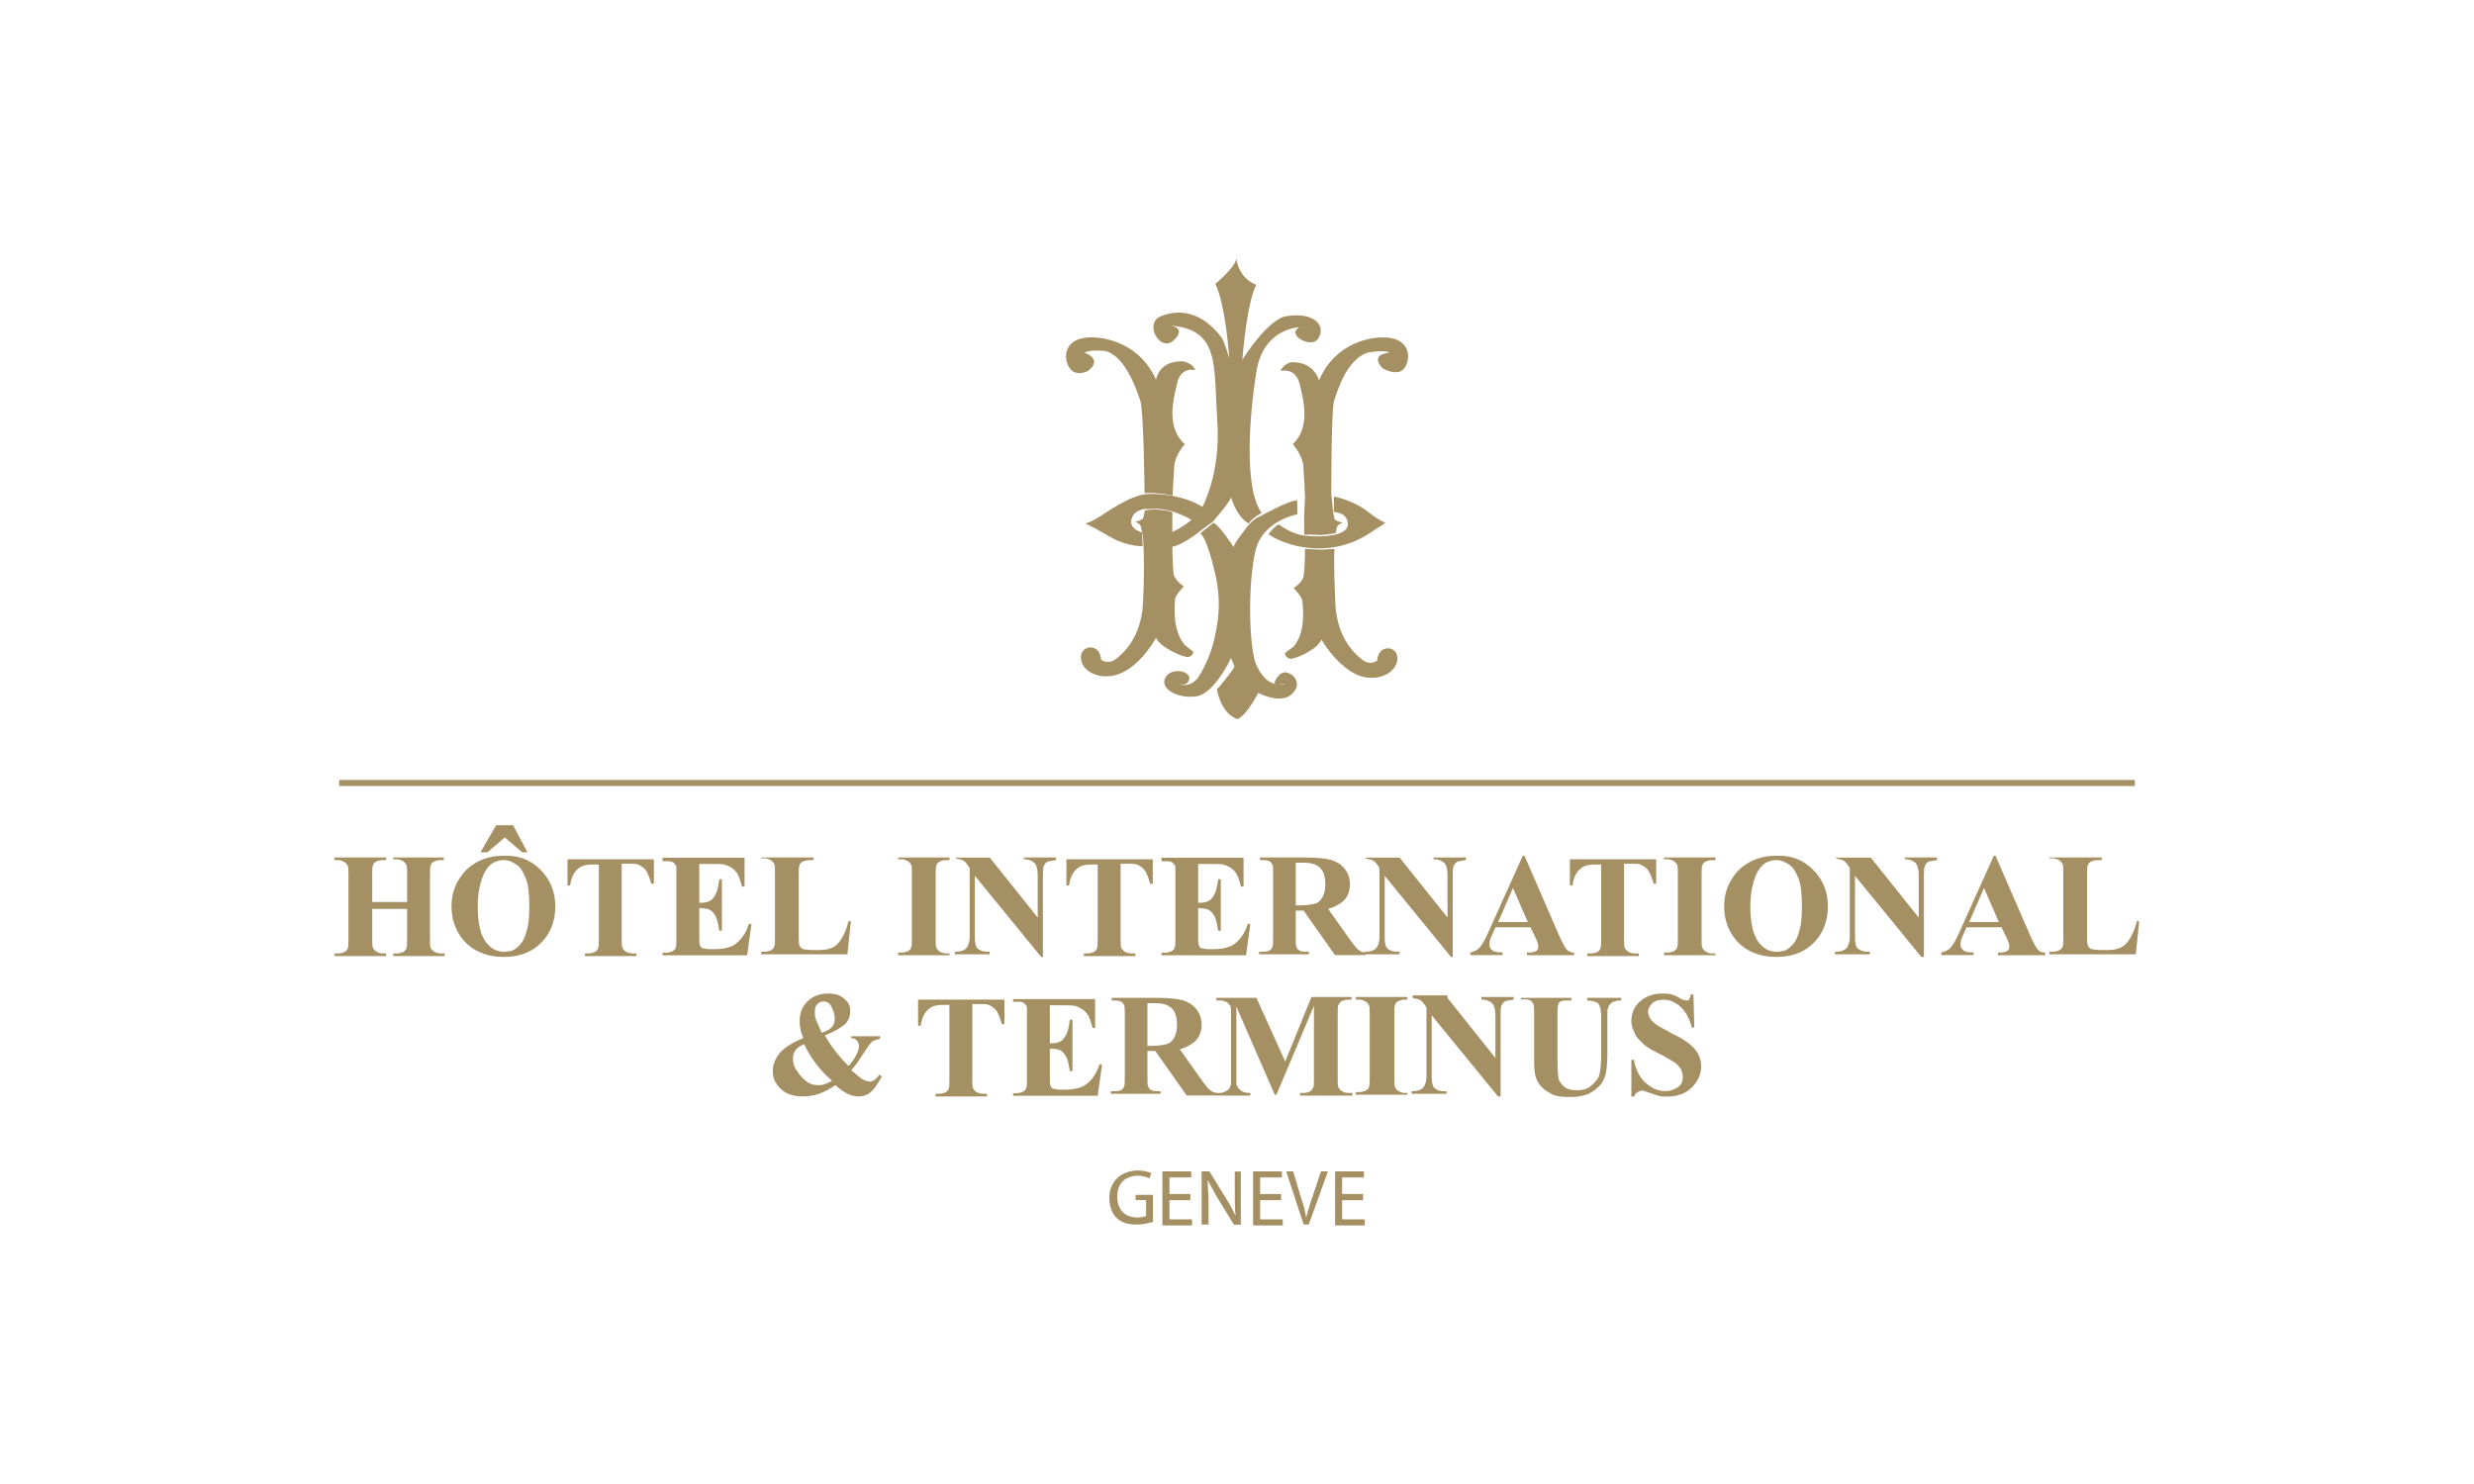 <?xml version="1.0" encoding="utf-8"?>
<!-- Generator: Adobe Illustrator 23.0.1, SVG Export Plug-In . SVG Version: 6.00 Build 0)  -->
<svg version="1.0" id="Calque_1" xmlns="http://www.w3.org/2000/svg" xmlns:xlink="http://www.w3.org/1999/xlink" x="0px" y="0px"
	 viewBox="0 0 200 120" style="enable-background:new 0 0 200 120;" xml:space="preserve">
<style type="text/css">
	.st0{opacity:0.1;fill:#A59063;}
	.st1{fill:#A59063;}
	.st2{opacity:0.42;}
	.st3{opacity:0.42;fill:#A59063;enable-background:new    ;}
	.st4{clip-path:url(#SVGID_4_);fill:#A59063;}
	.st5{clip-path:url(#SVGID_8_);fill:#A59063;}
	.st6{clip-path:url(#SVGID_12_);fill:#A59063;}
	.st7{clip-path:url(#SVGID_14_);fill:#A59063;}
	.st8{clip-path:url(#SVGID_16_);fill:#A59063;}
	.st9{clip-path:url(#SVGID_18_);fill:#A59063;}
	.st10{opacity:0.4;fill:#A59063;}
	.st11{opacity:0.5;fill:#A59063;enable-background:new    ;}
	.st12{opacity:0.7;fill:#A59063;enable-background:new    ;}
	.st13{fill:none;}
	.st14{fill:#D2C7B1;}
	.st15{fill:#FFFFFF;}
	.st16{fill:#EDE9E0;}
	.st17{fill:none;stroke:#E95A35;stroke-width:0.136;}
	.st18{fill:#EDE9E0;stroke:#EDE9E0;stroke-width:0.4;}
	.st19{fill:#D2C7B1;stroke:#D2C7B1;stroke-width:0.4;}
	.st20{fill:#BBAC8A;}
	.st21{fill:#F6F4EF;}
	.st22{fill:#DBD3C1;}
	.st23{fill:#DBD3C1;stroke:#DBD3C1;stroke-width:0.4;}
	.st24{fill:#BBAC8A;stroke:#BBAC8A;stroke-width:0.4;}
	.st25{fill:#AE9A64;}
	.st26{fill:url(#SVGID_19_);}
	.st27{fill:none;stroke:#A59063;stroke-width:2;}
	.st28{fill:#AE9A64;stroke:#000000;stroke-miterlimit:10;}
	.st29{opacity:0.5;}
	.st30{fill:none;stroke:#A59063;stroke-width:0.8;stroke-miterlimit:10;}
	.st31{fill:#D5C9AD;}
	.st32{opacity:0.8;}
	.st33{opacity:0.8;fill:#A59063;enable-background:new    ;}
	.st34{opacity:0.3;fill:#A59063;enable-background:new    ;}
	.st35{opacity:0.4;fill:#A59063;enable-background:new    ;}
	.st36{opacity:0.7;}
	.st37{opacity:0.63;}
	.st38{fill:#9A8863;}
	.st39{fill:none;stroke:#A59063;stroke-width:0.157;}
	.st40{opacity:0.6;fill:#A59063;enable-background:new    ;}
	.st41{fill:none;stroke:#A59063;stroke-width:0.856;}
	.st42{fill:none;stroke:#A59063;stroke-width:0.856;stroke-linecap:round;stroke-linejoin:round;}
	.st43{fill:none;stroke:#A59063;stroke-width:0.856;stroke-linejoin:bevel;}
	.st44{fill:#C7B99D;}
	.st45{enable-background:new    ;}
	.st46{fill:#BCAC8A;}
	.st47{fill:#CEC2A9;}
	.st48{fill:#BDA986;}
	.st49{fill:#D2C4AC;}
	.st50{fill:#E8E0D5;}
	.st51{fill:#A99062;}
	.st52{fill:#F2EEE8;}
	.st53{fill:url(#SVGID_32_);}
	.st54{fill:url(#SVGID_33_);}
	.st55{fill:#C4B799;}
	.st56{fill:#E8E3D8;}
	.st57{fill:none;stroke:#A59063;stroke-width:0.243;}
	.st58{fill:url(#SVGID_42_);}
	.st59{opacity:0.25;}
	.st60{fill:#C6B89C;}
	.st61{opacity:0.2;fill:#A59063;}
	.st62{opacity:0.15;fill:#A59063;}
	.st63{fill:#A48F63;}
	.st64{opacity:0.15;}
	.st65{fill:#A49063;}
	.st66{opacity:0.2;}
	.st67{fill:#C6C6C6;}
</style>
<g>
	<g>
		<g>
			<path class="st1" d="M30.09,73.43v2.47c0,0.42,0,0.63,0.07,0.78c0.07,0.07,0.14,0.21,0.28,0.28c0.14,0.07,0.28,0.14,0.49,0.14
				h0.28v0.21h-4.16V77.1h0.28c0.21,0,0.42-0.07,0.56-0.14c0.07-0.07,0.21-0.14,0.21-0.28c0.07-0.07,0.07-0.35,0.07-0.71v-5.22
				c0-0.42,0-0.63-0.07-0.78c-0.07-0.07-0.14-0.21-0.28-0.28c-0.14-0.07-0.28-0.14-0.49-0.14h-0.28v-0.21h4.16v0.21h-0.28
				c-0.21,0-0.42,0.07-0.56,0.14c-0.07,0.07-0.21,0.14-0.21,0.28c-0.07,0.07-0.07,0.35-0.07,0.71v2.26h2.82v-2.26
				c0-0.42,0-0.63-0.07-0.78c-0.07-0.07-0.14-0.21-0.28-0.28c-0.14-0.07-0.28-0.14-0.56-0.14h-0.21v-0.14h4.09v0.21h-0.28
				c-0.21,0-0.42,0.07-0.56,0.14c-0.07,0.07-0.21,0.14-0.21,0.28c-0.07,0.07-0.07,0.35-0.07,0.71v5.22c0,0.42,0,0.63,0.07,0.78
				c0.07,0.07,0.14,0.21,0.28,0.28c0.14,0.07,0.28,0.14,0.56,0.14h0.28v0.21h-4.16V77.1h0.28c0.21,0,0.42-0.07,0.56-0.14
				c0.07-0.07,0.21-0.14,0.21-0.28c0.07-0.07,0.07-0.35,0.07-0.71V73.5h-2.82V73.43z"/>
			<path class="st1" d="M40.66,69.2c1.27-0.07,2.26,0.35,3.03,1.13c0.78,0.78,1.2,1.76,1.2,2.96c0,0.99-0.28,1.9-0.85,2.61
				c-0.78,0.99-1.9,1.48-3.31,1.48c-1.41,0-2.54-0.49-3.31-1.41c-0.63-0.78-0.92-1.69-0.92-2.68c0-1.2,0.42-2.12,1.2-2.96
				C38.55,69.55,39.54,69.2,40.66,69.2z M40.73,69.55c-0.71,0-1.27,0.35-1.62,1.13c-0.28,0.63-0.49,1.48-0.49,2.61
				c0,1.34,0.21,2.33,0.71,2.96c0.35,0.42,0.78,0.71,1.41,0.71c0.42,0,0.71-0.07,0.99-0.28c0.35-0.28,0.63-0.63,0.78-1.2
				c0.21-0.56,0.28-1.27,0.28-2.12c0-1.06-0.07-1.83-0.28-2.33c-0.21-0.49-0.42-0.92-0.78-1.13C41.37,69.69,41.16,69.55,40.73,69.55
				z M41.44,66.66l1.2,2.26h-0.42l-1.41-1.2l-1.41,1.2h-0.56l1.27-2.19h1.34V66.66z"/>
			<path class="st1" d="M52.86,69.34v2.12h-0.21c-0.14-0.49-0.28-0.85-0.42-1.06c-0.14-0.21-0.35-0.35-0.63-0.49
				c-0.14-0.07-0.42-0.07-0.78-0.07h-0.56v6.06c0,0.42,0,0.63,0.07,0.78c0.07,0.07,0.14,0.21,0.28,0.28
				c0.14,0.07,0.28,0.14,0.56,0.14h0.28v0.21h-4.16V77.1h0.28c0.21,0,0.42-0.07,0.56-0.14c0.07-0.07,0.21-0.14,0.21-0.28
				c0.07-0.07,0.07-0.35,0.07-0.71v-6.06h-0.56c-0.56,0-0.92,0.14-1.13,0.35c-0.35,0.28-0.56,0.78-0.63,1.34h-0.21v-2.12h6.98V69.34
				z"/>
			<path class="st1" d="M56.53,69.76v3.24h0.14c0.49,0,0.85-0.14,1.06-0.49c0.21-0.28,0.35-0.78,0.42-1.41h0.21v4.16h-0.21
				c-0.07-0.42-0.14-0.85-0.28-1.13c-0.14-0.28-0.35-0.49-0.49-0.56c-0.14-0.07-0.49-0.14-0.85-0.14v2.26c0,0.42,0,0.71,0.07,0.78
				c0.07,0.07,0.07,0.21,0.21,0.21s0.28,0.07,0.49,0.07h0.49c0.71,0,1.34-0.14,1.76-0.49c0.42-0.35,0.78-0.85,0.99-1.55h0.21
				l-0.35,2.54h-6.84v-0.21h0.28c0.21,0,0.42-0.07,0.56-0.14c0.07-0.07,0.21-0.14,0.21-0.28c0.07-0.07,0.07-0.35,0.07-0.71v-5.22
				c0-0.35,0-0.56,0-0.63c-0.07-0.14-0.14-0.21-0.21-0.28c-0.14-0.14-0.35-0.14-0.63-0.14h-0.28v-0.28h6.63v2.33h-0.21
				c-0.14-0.56-0.28-0.99-0.49-1.2c-0.21-0.28-0.49-0.42-0.85-0.56c-0.21-0.07-0.63-0.07-1.2-0.07h-0.92V69.76z"/>
			<path class="st1" d="M68.79,74.42l-0.28,2.75h-6.98v-0.21h0.28c0.21,0,0.42-0.07,0.56-0.14c0.07-0.07,0.21-0.14,0.21-0.28
				c0.07-0.07,0.07-0.35,0.07-0.71v-5.22c0-0.42,0-0.63-0.07-0.78c-0.07-0.07-0.14-0.21-0.28-0.28c-0.14-0.07-0.28-0.14-0.49-0.14
				h-0.28v-0.07h4.23v0.21h-0.35c-0.21,0-0.42,0.07-0.56,0.14c-0.07,0.07-0.21,0.14-0.21,0.28c-0.07,0.07-0.07,0.35-0.07,0.71v5.01
				c0,0.42,0,0.63,0.07,0.78c0.07,0.14,0.14,0.21,0.28,0.28c0.07,0,0.35,0.07,0.71,0.07h0.63c0.42,0,0.78-0.07,1.06-0.21
				c0.28-0.14,0.49-0.35,0.71-0.71c0.21-0.35,0.42-0.78,0.56-1.41h0.21V74.42z"/>
		</g>
		<g>
			<path class="st1" d="M76.76,77.03v0.21h-4.16v-0.21h0.28c0.21,0,0.42-0.07,0.56-0.14c0.07-0.07,0.21-0.14,0.21-0.28
				c0.07-0.07,0.07-0.35,0.07-0.71v-5.22c0-0.42,0-0.63-0.07-0.78c-0.07-0.07-0.14-0.21-0.28-0.28c-0.14-0.07-0.28-0.14-0.49-0.14
				h-0.28v-0.14h4.16v0.21h-0.28c-0.21,0-0.42,0.07-0.56,0.14c-0.07,0.07-0.21,0.14-0.21,0.28c-0.07,0.07-0.07,0.35-0.07,0.71v5.22
				c0,0.42,0,0.63,0.07,0.78c0.07,0.07,0.14,0.21,0.28,0.28c0.14,0.07,0.28,0.14,0.49,0.14h0.28V77.03z"/>
			<path class="st1" d="M80.01,69.34l3.88,4.86v-3.38c0-0.49-0.07-0.78-0.21-0.99c-0.21-0.21-0.49-0.35-0.92-0.35v-0.14h2.61v0.21
				c-0.35,0.07-0.56,0.07-0.71,0.14c-0.14,0.07-0.21,0.21-0.28,0.35c-0.07,0.14-0.07,0.42-0.07,0.78v6.56h-0.14l-5.36-6.56v5.01
				c0,0.42,0.07,0.78,0.28,0.92c0.21,0.14,0.42,0.21,0.71,0.21h0.21v0.21h-2.82v-0.21c0.42,0,0.71-0.07,0.92-0.28
				c0.14-0.14,0.28-0.49,0.28-0.92v-5.57l-0.14-0.21c-0.14-0.21-0.28-0.35-0.42-0.42c-0.14-0.07-0.28-0.07-0.56-0.14v-0.07H80.01z"
				/>
			<path class="st1" d="M93.19,69.34v2.12h-0.21c-0.14-0.49-0.28-0.85-0.42-1.06c-0.14-0.21-0.35-0.35-0.63-0.49
				c-0.14-0.07-0.42-0.07-0.78-0.07h-0.56v6.06c0,0.42,0,0.63,0.07,0.78c0.07,0.07,0.14,0.21,0.28,0.28
				c0.14,0.07,0.28,0.14,0.56,0.14h0.28v0.21h-4.16V77.1h0.28c0.21,0,0.42-0.07,0.56-0.14c0.07-0.07,0.21-0.14,0.21-0.28
				c0.07-0.07,0.07-0.35,0.07-0.71v-6.06h-0.56c-0.56,0-0.92,0.14-1.13,0.35c-0.35,0.28-0.56,0.78-0.63,1.34h-0.21v-2.12h6.98V69.34
				z"/>
			<path class="st1" d="M96.86,69.76v3.24H97c0.49,0,0.85-0.14,1.06-0.49c0.21-0.28,0.35-0.78,0.42-1.41h0.21v4.16h-0.21
				c-0.07-0.42-0.14-0.85-0.28-1.13c-0.14-0.28-0.35-0.49-0.49-0.56c-0.14-0.07-0.49-0.14-0.85-0.14v2.26c0,0.42,0,0.71,0.07,0.78
				c0.07,0.07,0.07,0.21,0.21,0.21s0.28,0.07,0.49,0.07h0.49c0.71,0,1.34-0.14,1.76-0.49c0.42-0.35,0.78-0.85,0.99-1.55h0.21
				l-0.35,2.54H93.9v-0.21h0.28c0.21,0,0.42-0.07,0.56-0.14c0.07-0.07,0.21-0.14,0.21-0.28c0.07-0.07,0.07-0.35,0.07-0.71v-5.22
				c0-0.35,0-0.56,0-0.63c-0.07-0.14-0.14-0.21-0.21-0.28c-0.14-0.14-0.35-0.14-0.63-0.14H93.9v-0.28h6.63v2.33h-0.21
				c-0.14-0.56-0.28-0.99-0.49-1.2c-0.21-0.28-0.49-0.42-0.85-0.56c-0.21-0.07-0.63-0.07-1.2-0.07h-0.92V69.76z"/>
			<path class="st1" d="M104.75,73.64v2.19c0,0.42,0,0.71,0.07,0.78c0.07,0.14,0.14,0.21,0.28,0.28c0.14,0.07,0.35,0.07,0.71,0.07
				v0.21h-4.02v-0.21c0.35,0,0.63,0,0.78-0.07c0.14-0.07,0.21-0.14,0.28-0.28c0.07-0.14,0.07-0.35,0.07-0.78v-5.15
				c0-0.42,0-0.71-0.07-0.78c-0.07-0.14-0.14-0.21-0.28-0.28c-0.14-0.07-0.35-0.07-0.71-0.07v-0.21h3.67c0.99,0,1.62,0.07,2.12,0.21
				c0.42,0.14,0.78,0.35,1.06,0.71s0.42,0.78,0.42,1.27c0,0.56-0.21,1.06-0.63,1.41c-0.28,0.21-0.63,0.42-1.13,0.56l1.9,2.68
				c0.28,0.35,0.42,0.56,0.56,0.63c0.14,0.14,0.35,0.21,0.56,0.21v0.21h-2.47l-2.54-3.6L104.75,73.64L104.75,73.64z M104.75,69.76
				v3.45h0.35c0.56,0,0.92-0.07,1.2-0.14c0.28-0.07,0.49-0.28,0.63-0.56c0.14-0.28,0.21-0.56,0.21-0.99c0-0.63-0.14-1.06-0.42-1.34
				c-0.28-0.28-0.71-0.42-1.34-0.42H104.75z"/>
			<path class="st1" d="M113.14,69.34l3.88,4.86v-3.38c0-0.49-0.07-0.78-0.21-0.99c-0.21-0.21-0.49-0.35-0.92-0.35v-0.14h2.61v0.21
				c-0.35,0.07-0.56,0.07-0.71,0.14c-0.14,0.07-0.21,0.21-0.28,0.35c-0.07,0.14-0.07,0.42-0.07,0.78v6.56h-0.14l-5.36-6.56v5.01
				c0,0.42,0.07,0.78,0.28,0.92c0.21,0.14,0.42,0.21,0.71,0.21h0.21v0.21h-2.82v-0.21c0.42,0,0.71-0.07,0.92-0.28
				c0.14-0.14,0.28-0.49,0.28-0.92v-5.57l-0.14-0.21c-0.14-0.21-0.28-0.35-0.42-0.42c-0.14-0.07-0.28-0.07-0.56-0.14v-0.07H113.14z"
				/>
			<path class="st1" d="M123.72,74.98h-2.82l-0.35,0.78c-0.14,0.28-0.14,0.49-0.14,0.63c0,0.21,0.07,0.35,0.28,0.49
				c0.07,0.07,0.35,0.14,0.78,0.14v0.21h-2.61v-0.21c0.28-0.07,0.49-0.14,0.71-0.35c0.21-0.21,0.42-0.56,0.71-1.2l2.82-6.27h0.14
				l2.82,6.49c0.28,0.63,0.49,0.99,0.63,1.13c0.14,0.14,0.35,0.21,0.56,0.21v0.21h-3.81v-0.21h0.14c0.28,0,0.49-0.07,0.63-0.14
				c0.07-0.07,0.14-0.14,0.14-0.28c0-0.07,0-0.14,0-0.21c0,0-0.07-0.21-0.14-0.42L123.72,74.98z M123.51,74.56l-1.2-2.75l-1.2,2.75
				H123.51z"/>
			<path class="st1" d="M133.89,69.34v2.12h-0.21c-0.14-0.49-0.28-0.85-0.42-1.06c-0.14-0.21-0.35-0.35-0.63-0.49
				c-0.14-0.07-0.42-0.07-0.78-0.07h-0.56v6.06c0,0.42,0,0.63,0.07,0.78c0.07,0.07,0.14,0.21,0.28,0.28
				c0.14,0.07,0.28,0.14,0.56,0.14h0.28v0.21h-4.16V77.1h0.28c0.21,0,0.42-0.07,0.56-0.14c0.07-0.07,0.21-0.14,0.21-0.28
				c0.07-0.07,0.07-0.35,0.07-0.71v-6.06h-0.56c-0.56,0-0.92,0.14-1.13,0.35c-0.35,0.28-0.56,0.78-0.63,1.34h-0.21v-2.12h6.98V69.34
				z"/>
			<path class="st1" d="M138.68,77.03v0.21h-4.16v-0.21h0.28c0.21,0,0.42-0.07,0.56-0.14c0.07-0.07,0.21-0.14,0.21-0.28
				c0.07-0.07,0.07-0.35,0.07-0.71v-5.22c0-0.42,0-0.63-0.07-0.78c-0.07-0.07-0.14-0.21-0.28-0.28c-0.14-0.07-0.28-0.14-0.49-0.14
				h-0.28v-0.14h4.16v0.21h-0.28c-0.21,0-0.42,0.07-0.56,0.14c-0.07,0.07-0.21,0.14-0.21,0.28c-0.07,0.07-0.07,0.35-0.07,0.71v5.22
				c0,0.42,0,0.63,0.07,0.78c0.07,0.07,0.14,0.21,0.28,0.28c0.14,0.07,0.28,0.14,0.49,0.14h0.28V77.03z"/>
			<path class="st1" d="M143.54,69.2c1.27-0.07,2.26,0.35,3.03,1.13c0.78,0.78,1.2,1.76,1.2,2.96c0,0.99-0.28,1.9-0.85,2.61
				c-0.78,0.99-1.9,1.48-3.31,1.48c-1.41,0-2.54-0.49-3.31-1.41c-0.63-0.78-0.92-1.69-0.92-2.68c0-1.2,0.42-2.12,1.2-2.96
				C141.43,69.55,142.42,69.2,143.54,69.2z M143.61,69.55c-0.71,0-1.27,0.35-1.62,1.13c-0.28,0.63-0.49,1.48-0.49,2.61
				c0,1.34,0.21,2.33,0.71,2.96c0.35,0.42,0.78,0.71,1.41,0.71c0.42,0,0.71-0.07,0.99-0.28c0.35-0.28,0.63-0.63,0.78-1.2
				c0.21-0.56,0.28-1.27,0.28-2.12c0-1.06-0.07-1.83-0.28-2.33c-0.21-0.49-0.42-0.92-0.78-1.13
				C144.25,69.69,144.04,69.55,143.61,69.55z"/>
			<path class="st1" d="M151.23,69.34l3.88,4.86v-3.38c0-0.49-0.07-0.78-0.21-0.99c-0.21-0.21-0.49-0.35-0.92-0.35v-0.14h2.61v0.21
				c-0.35,0.07-0.56,0.07-0.71,0.14c-0.14,0.07-0.21,0.21-0.28,0.35c-0.07,0.14-0.07,0.42-0.07,0.78v6.56h-0.21l-5.36-6.56v5.01
				c0,0.42,0.07,0.78,0.28,0.92c0.21,0.14,0.42,0.21,0.71,0.21h0.21v0.21h-2.82v-0.21c0.42,0,0.71-0.07,0.92-0.28
				c0.14-0.14,0.28-0.49,0.28-0.92v-5.57l-0.14-0.21c-0.14-0.21-0.28-0.35-0.42-0.42c-0.14-0.07-0.28-0.07-0.56-0.14v-0.07H151.23z"
				/>
			<path class="st1" d="M161.8,74.98h-2.82l-0.35,0.78c-0.14,0.28-0.14,0.49-0.14,0.63c0,0.21,0.07,0.35,0.28,0.49
				c0.07,0.07,0.35,0.14,0.78,0.14v0.21h-2.61v-0.21c0.28-0.07,0.49-0.14,0.71-0.35c0.21-0.21,0.42-0.56,0.71-1.2l2.82-6.27h0.14
				l2.82,6.49c0.28,0.63,0.49,0.99,0.63,1.13c0.14,0.14,0.35,0.21,0.56,0.21v0.21h-3.81v-0.21h0.14c0.28,0,0.49-0.07,0.63-0.14
				c0.07-0.07,0.14-0.14,0.14-0.28c0-0.07,0-0.14,0-0.21c0,0-0.07-0.21-0.14-0.42L161.8,74.98z M161.59,74.56l-1.2-2.75l-1.2,2.75
				H161.59z"/>
			<path class="st1" d="M172.94,74.42l-0.28,2.75h-6.98v-0.21h0.28c0.21,0,0.42-0.07,0.56-0.14c0.07-0.07,0.21-0.14,0.21-0.28
				c0.07-0.07,0.07-0.35,0.07-0.71v-5.22c0-0.42,0-0.63-0.07-0.78c-0.07-0.07-0.14-0.21-0.28-0.28c-0.14-0.07-0.28-0.14-0.49-0.14
				h-0.28v-0.07h4.23v0.21h-0.35c-0.21,0-0.42,0.07-0.56,0.14c-0.07,0.07-0.21,0.14-0.21,0.28c-0.07,0.07-0.07,0.35-0.07,0.71v5.01
				c0,0.42,0,0.63,0.07,0.78c0.07,0.14,0.14,0.21,0.28,0.28c0.07,0,0.35,0.07,0.71,0.07h0.63c0.42,0,0.78-0.07,1.06-0.21
				c0.28-0.14,0.49-0.35,0.71-0.71c0.21-0.35,0.42-0.78,0.56-1.41h0.21V74.42z"/>
		</g>
	</g>
	<g>
		<g>
			<path class="st1" d="M68.74,83.79h2.4v0.21c-0.28,0.07-0.49,0.14-0.63,0.21c-0.14,0.14-0.35,0.42-0.63,0.85
				c-0.28,0.42-0.56,0.92-1.06,1.48c0.42,0.35,0.71,0.63,0.99,0.78c0.14,0.07,0.35,0.14,0.49,0.14c0.28,0,0.56-0.21,0.78-0.56
				l0.21,0.14c-0.35,0.63-0.63,1.06-0.99,1.34c-0.28,0.21-0.56,0.28-0.92,0.28c-0.28,0-0.56-0.07-0.85-0.21
				c-0.28-0.14-0.63-0.35-0.99-0.71c-0.49,0.35-0.92,0.56-1.34,0.71c-0.42,0.14-0.85,0.21-1.34,0.21c-0.71,0-1.34-0.21-1.76-0.63
				c-0.42-0.42-0.63-0.85-0.63-1.41c0-0.56,0.21-1.06,0.63-1.55c0.42-0.42,0.99-0.78,1.83-1.13c-0.07-0.28-0.21-0.49-0.21-0.71
				c-0.07-0.21-0.07-0.49-0.07-0.71c0-0.63,0.21-1.13,0.63-1.55c0.42-0.42,0.99-0.63,1.69-0.63c0.56,0,0.99,0.14,1.27,0.42
				c0.35,0.28,0.49,0.56,0.49,0.99c0,0.42-0.14,0.85-0.49,1.13c-0.35,0.28-0.85,0.56-1.55,0.85c0.42,0.78,1.06,1.62,1.9,2.47
				c0.56-0.63,0.85-1.2,0.85-1.62c0-0.14-0.07-0.28-0.14-0.42c-0.14-0.14-0.28-0.21-0.49-0.21v-0.14H68.74z M65.01,84.43
				c-0.28,0.14-0.56,0.28-0.63,0.42c-0.21,0.21-0.28,0.49-0.28,0.71c0,0.35,0.07,0.71,0.35,1.06c0.21,0.35,0.49,0.63,0.78,0.85
				c0.28,0.21,0.56,0.28,0.92,0.28c0.14,0,0.28,0,0.49-0.07c0.21-0.07,0.35-0.14,0.63-0.28C66.21,86.47,65.5,85.49,65.01,84.43z
				 M66.42,83.51c0.42-0.14,0.71-0.28,0.85-0.49c0.14-0.14,0.21-0.35,0.21-0.63c0-0.42-0.14-0.78-0.35-1.13
				c-0.14-0.21-0.35-0.28-0.56-0.28s-0.35,0.07-0.49,0.21c-0.14,0.14-0.21,0.35-0.21,0.56c0,0.21,0,0.42,0.07,0.63
				C65.99,82.6,66.21,82.95,66.42,83.51z"/>
		</g>
		<g>
			<path class="st1" d="M81.2,80.69v2.12h-0.21c-0.14-0.49-0.28-0.85-0.42-1.06c-0.14-0.21-0.35-0.35-0.63-0.49
				c-0.14-0.07-0.42-0.07-0.78-0.07h-0.56v6.06c0,0.42,0,0.63,0.07,0.78c0.07,0.07,0.14,0.21,0.28,0.28
				c0.14,0.07,0.28,0.14,0.56,0.14h0.28v0.21h-4.16v-0.21h0.28c0.21,0,0.42-0.07,0.56-0.14c0.07-0.07,0.21-0.14,0.21-0.28
				c0.07-0.07,0.07-0.35,0.07-0.71v-6.06h-0.56c-0.56,0-0.92,0.14-1.13,0.35c-0.35,0.28-0.56,0.78-0.63,1.34h-0.21v-2.12h6.98V80.69
				z"/>
			<path class="st1" d="M84.87,81.12v3.24h0.14c0.49,0,0.85-0.14,1.06-0.49c0.21-0.28,0.35-0.78,0.42-1.41h0.21v4.16h-0.21
				c-0.07-0.42-0.14-0.85-0.28-1.13c-0.14-0.28-0.35-0.49-0.49-0.56c-0.14-0.07-0.49-0.14-0.85-0.14v2.26c0,0.42,0,0.71,0.07,0.78
				c0.07,0.07,0.07,0.21,0.21,0.21s0.28,0.07,0.49,0.07h0.49c0.71,0,1.34-0.14,1.76-0.49s0.78-0.85,0.99-1.55h0.21l-0.35,2.54H81.9
				v-0.21h0.28c0.21,0,0.42-0.07,0.56-0.14c0.07-0.07,0.21-0.14,0.21-0.28c0.07-0.07,0.07-0.35,0.07-0.71v-5.22
				c0-0.35,0-0.56,0-0.63c-0.07-0.14-0.14-0.21-0.21-0.28c-0.14-0.14-0.35-0.14-0.63-0.14H81.9v-0.21h6.63v2.33h-0.21
				c-0.14-0.56-0.28-0.99-0.49-1.2c-0.21-0.28-0.49-0.42-0.85-0.56c-0.21-0.07-0.63-0.07-1.2-0.07h-0.92V81.12z"/>
			<path class="st1" d="M92.76,84.92v2.19c0,0.42,0,0.71,0.07,0.78c0.07,0.14,0.14,0.21,0.28,0.28c0.14,0.07,0.35,0.07,0.71,0.07
				v0.21H89.8v-0.21c0.35,0,0.63,0,0.78-0.07c0.14-0.07,0.21-0.14,0.28-0.28c0.07-0.14,0.07-0.35,0.07-0.78v-5.08
				c0-0.42,0-0.71-0.07-0.78c-0.07-0.14-0.14-0.21-0.28-0.28c-0.14-0.07-0.35-0.07-0.71-0.07v-0.21h3.67c0.99,0,1.62,0.07,2.12,0.21
				c0.42,0.14,0.78,0.35,1.06,0.71s0.42,0.78,0.42,1.27c0,0.56-0.21,1.06-0.63,1.41c-0.28,0.21-0.63,0.42-1.13,0.56l1.9,2.68
				c0.28,0.35,0.42,0.56,0.56,0.63c0.14,0.14,0.35,0.21,0.56,0.21v0.21h-2.47l-2.54-3.6h-0.63V84.92z M92.76,81.12v3.45h0.35
				c0.56,0,0.92-0.07,1.2-0.14c0.28-0.07,0.49-0.28,0.63-0.56c0.14-0.28,0.21-0.56,0.21-0.99c0-0.63-0.14-1.06-0.42-1.34
				c-0.28-0.28-0.71-0.42-1.34-0.42H92.76z"/>
			<path class="st1" d="M103.9,85.84l2.12-5.22h3.24v0.21h-0.28c-0.21,0-0.42,0.07-0.56,0.14c-0.07,0.07-0.14,0.14-0.21,0.28
				c-0.07,0.07-0.07,0.35-0.07,0.71v5.22c0,0.42,0,0.63,0.07,0.78c0.07,0.07,0.14,0.21,0.28,0.28c0.14,0.07,0.28,0.14,0.56,0.14
				h0.28v0.21h-4.23v-0.21h0.28c0.21,0,0.42-0.07,0.56-0.14c0.07-0.07,0.14-0.14,0.21-0.28c0.07-0.07,0.07-0.35,0.07-0.71v-5.92
				l-3.03,7.19h-0.14l-3.1-7.12v5.57c0,0.35,0,0.63,0,0.71c0.07,0.21,0.14,0.35,0.35,0.49c0.14,0.14,0.42,0.21,0.78,0.21v0.21H98.4
				v-0.21h0.07c0.14,0,0.35,0,0.49-0.07c0.14-0.07,0.28-0.14,0.35-0.21c0.07-0.07,0.14-0.21,0.21-0.42c0-0.07,0-0.21,0-0.56V82.1
				c0-0.42,0-0.63-0.07-0.78c-0.07-0.07-0.14-0.21-0.28-0.28c-0.14-0.07-0.28-0.14-0.56-0.14h-0.28v-0.21h3.24L103.9,85.84z"/>
			<path class="st1" d="M113.77,88.31v0.21h-4.16v-0.21h0.28c0.21,0,0.42-0.07,0.56-0.14c0.07-0.07,0.21-0.14,0.21-0.28
				c0.07-0.07,0.07-0.35,0.07-0.71v-5.15c0-0.42,0-0.63-0.07-0.78c-0.07-0.07-0.14-0.21-0.28-0.28c-0.14-0.07-0.28-0.14-0.49-0.14
				h-0.28v-0.21h4.16v0.21h-0.21c-0.21,0-0.42,0.07-0.56,0.14c-0.07,0.07-0.21,0.14-0.21,0.28c-0.07,0.07-0.07,0.35-0.07,0.71v5.22
				c0,0.42,0,0.63,0.07,0.78c0.07,0.07,0.14,0.21,0.28,0.28c0.14,0.07,0.28,0.14,0.49,0.14h0.21V88.31z"/>
			<path class="st1" d="M117.01,80.69l3.88,4.86v-3.38c0-0.49-0.07-0.78-0.21-0.99c-0.21-0.21-0.49-0.35-0.92-0.35v-0.21h2.61v0.21
				c-0.35,0.07-0.56,0.07-0.71,0.14c-0.14,0.07-0.21,0.21-0.28,0.35s-0.07,0.42-0.07,0.78v6.56h-0.21l-5.36-6.56v5.01
				c0,0.42,0.07,0.78,0.28,0.92s0.42,0.21,0.71,0.21h0.21v0.21h-2.82v-0.21c0.42,0,0.71-0.07,0.92-0.28
				c0.14-0.14,0.28-0.49,0.28-0.92v-5.57l-0.14-0.21c-0.14-0.21-0.28-0.35-0.42-0.42c-0.14-0.07-0.28-0.07-0.56-0.14v-0.21h2.82
				V80.69z"/>
			<path class="st1" d="M122.94,80.69h4.09v0.21h-0.21c-0.28,0-0.49,0-0.63,0.07c-0.14,0.07-0.21,0.14-0.21,0.28
				c-0.07,0.14-0.07,0.42-0.07,0.85v3.88c0,0.71,0.07,1.2,0.14,1.41c0.14,0.21,0.28,0.42,0.49,0.56c0.21,0.14,0.56,0.21,0.92,0.21
				c0.42,0,0.78-0.07,1.06-0.28c0.28-0.21,0.49-0.42,0.71-0.78c0.14-0.35,0.21-0.92,0.21-1.76V82.1c0-0.35-0.07-0.63-0.14-0.78
				c-0.07-0.14-0.14-0.28-0.28-0.28c-0.14-0.07-0.42-0.14-0.71-0.14v-0.21h2.75v0.21h-0.14c-0.21,0-0.42,0.07-0.56,0.14
				c-0.14,0.07-0.28,0.21-0.35,0.42c-0.07,0.14-0.07,0.35-0.07,0.63v3.03c0,0.92-0.07,1.62-0.21,1.97
				c-0.14,0.42-0.42,0.78-0.92,1.13c-0.49,0.35-1.13,0.49-1.9,0.49c-0.71,0-1.2-0.07-1.55-0.28c-0.49-0.28-0.85-0.56-1.06-0.99
				c-0.21-0.35-0.28-0.92-0.28-1.55v-3.88c0-0.42,0-0.71-0.07-0.85c-0.07-0.14-0.14-0.21-0.28-0.28c-0.14-0.07-0.35-0.07-0.71-0.07
				V80.69z"/>
			<path class="st1" d="M136.9,80.48l0.07,2.61h-0.21c-0.14-0.63-0.42-1.2-0.85-1.62c-0.42-0.42-0.92-0.63-1.41-0.63
				c-0.42,0-0.71,0.07-0.92,0.28c-0.21,0.21-0.35,0.42-0.35,0.71c0,0.14,0.07,0.35,0.14,0.49c0.14,0.21,0.28,0.35,0.56,0.56
				c0.21,0.14,0.63,0.35,1.27,0.71c0.92,0.42,1.55,0.92,1.83,1.27c0.35,0.42,0.49,0.85,0.49,1.41c0,0.63-0.28,1.2-0.78,1.69
				c-0.49,0.49-1.2,0.71-1.97,0.71c-0.28,0-0.49,0-0.71-0.07c-0.21-0.07-0.49-0.14-0.85-0.28c-0.21-0.07-0.35-0.14-0.49-0.14
				c-0.07,0-0.21,0.07-0.35,0.14c-0.14,0.07-0.21,0.21-0.28,0.35h-0.21V85.7h0.21c0.14,0.85,0.49,1.48,0.99,1.9
				c0.49,0.42,0.99,0.63,1.55,0.63c0.42,0,0.78-0.14,1.06-0.35c0.28-0.21,0.35-0.49,0.35-0.85c0-0.21-0.07-0.35-0.14-0.56
				c-0.07-0.14-0.28-0.35-0.42-0.49c-0.21-0.14-0.56-0.35-1.06-0.63c-0.71-0.35-1.27-0.63-1.55-0.92c-0.28-0.28-0.56-0.49-0.71-0.85
				c-0.14-0.35-0.28-0.63-0.28-0.99c0-0.63,0.21-1.2,0.71-1.62c0.49-0.42,1.06-0.63,1.76-0.63c0.28,0,0.49,0,0.78,0.07
				c0.21,0.07,0.42,0.14,0.63,0.28c0.21,0.14,0.42,0.21,0.56,0.21c0.07,0,0.21,0,0.21-0.07c0.07-0.07,0.14-0.21,0.14-0.42h0.21
				V80.48z"/>
		</g>
	</g>
	<g>
		<path class="st1" d="M94.78,41.42c0,0-0.07,4.65,0.14,5.15c0.21,0.49,0.78,0.85,0.78,0.85s-0.71,0.71-0.71,1.06
			c0,0.35-0.28,2.4,0.78,3.67c0,0,0.63,0.49,0.71,0.56c0,0.07-0.14,0.42-0.49,0.42s-2.12-0.71-2.54-1.55c0,0-0.99,1.9-2.61,2.75
			c-1.62,0.85-3.38,0.07-3.45-1.06c-0.14-1.13,1.55-1.34,1.62,0.07c0,0,0.49,0.42,1.13,0c0.56-0.42,2.12-1.69,2.26-4.58
			c0.14-2.89,0.07-5.15-0.07-5.71c-0.14-0.49,0-0.63-0.56-0.85c0,0,0.56-0.14,0.63-0.28c0.07-0.14,0.14-0.63,0.14-0.63
			s0.56-0.14,1.2-0.07C94.22,41.28,94.36,41.28,94.78,41.42"/>
		<path class="st1" d="M92.53,39.87c0,0-0.07-6.7-0.35-7.47c-0.28-0.85-1.2-3.6-2.82-4.02c0,0-1.27-0.14-1.69,0.14
			c0,0,1.55,0.49,0.28,1.48c0,0-1.06,0.56-1.55-0.35s-0.21-2.12,1.27-2.33c1.41-0.21,4.44,0.35,5.78,3.38c0,0,0.21-1.55,2.19-1.48
			c0,0,0.78,0.14,0.99,0.71c0,0-1.2-0.35-1.48,1.13c-0.35,1.41-0.85,3.53,0.63,4.86c0,0-0.78,0.85-0.85,1.76
			c-0.07,0.92-0.14,2.4-0.14,2.4S93.65,39.8,92.53,39.87"/>
		<path class="st1" d="M106.77,44.45l-1.27-0.07c0,1.13-0.07,2.04-0.14,2.33c-0.21,0.49-0.78,0.85-0.78,0.85s0.71,0.71,0.71,1.06
			c0,0.35,0.35,2.4-0.71,3.67c0,0-0.71,0.49-0.71,0.56c0,0.07,0.14,0.42,0.49,0.42s2.12-0.71,2.47-1.55c0,0,1.06,1.9,2.68,2.75
			c1.62,0.85,3.38,0,3.45-1.13c0.14-1.13-1.55-1.34-1.62,0.07c0,0-0.49,0.42-1.13,0c-0.56-0.42-2.12-1.69-2.26-4.58
			c-0.07-1.83-0.14-3.45-0.07-4.44L106.77,44.45z"/>
		<path class="st1" d="M106.77,43.26c0.28,0,1.2-0.14,1.2-0.14c0.14-0.49,0-0.63,0.56-0.85c0,0-0.56-0.14-0.63-0.28
			c-0.07-0.14-0.14-0.71-0.14-0.71l-0.14-1.34c0,0,0-6.63,0.21-7.47c0.28-0.85,0.99-3.31,2.68-3.95c0,0,1.41-0.28,1.83,0
			c0,0-1.69,0.07-0.56,1.27c0,0,1.34,0.78,1.83-0.14s0.21-2.12-1.27-2.33c-1.48-0.21-4.44,0.42-5.71,3.45c0,0-0.35-1.55-2.26-1.48
			c0,0-0.63,0.14-0.85,0.71c0,0,1.2-0.35,1.55,1.06c0.35,1.41,0.85,3.53-0.56,4.86c0,0,0.78,0.85,0.85,1.76
			c0.07,0.92,0.14,2.47,0.14,2.47l-0.07,1.41c0,0,0,0.71,0,1.69C105.5,43.19,106.49,43.26,106.77,43.26"/>
		<path class="st1" d="M107.83,40.15c0,0,1.62,0.28,2.89,1.34c0.71,0.56,1.27,0.78,1.27,0.78s-0.35,0.28-0.63,0.42
			c-0.42,0.21-2.61,2.26-6.42,1.48c0,0-1.62-0.35-2.4-0.99c0,0,0.49-0.63,0.85-0.78c0,0,0.92,0.78,2.12,0.92
			c1.2,0.14,3.45,0.07,3.45-0.92s-1.13-0.99-1.13-0.99V40.15z"/>
		<path class="st1" d="M101.83,55.81c-1.2,2.33-1.83,2.33-1.83,2.33c-1.34-0.49-1.62-2.4-1.62-2.4s1.48-1.62,1.69-2.4
			c0,0,0.49,1.55,1.62,2.4L101.83,55.81z"/>
		<path class="st1" d="M93.51,41.14c0.42,0,1.27,0.21,1.27,0.21s1.27,0.42,1.76,0.85l0.49-0.42l0.49-0.56
			c-1.41-1.13-3.81-1.34-4.79-1.27c-1.34,0.07-3.38,1.55-3.95,1.9c-0.56,0.35-1.06,0.49-1.06,0.49c0.42,0.14,1.13,0.56,2.26,1.2
			c1.13,0.63,2.4,0.63,2.4,0.63l-0.07-1.13c0,0-0.99-0.21-0.85-0.99c0.14-0.78,0.92-0.85,1.13-0.92
			C92.46,41.21,93.09,41.14,93.51,41.14"/>
	</g>
	<g>
		<rect x="27.42" y="63.07" class="st1" width="145.16" height="0.49"/>
	</g>
	<g>
		<path class="st1" d="M103.25,55.17c0.07,0,0.14,0,0.21,0C103.39,55.24,103.32,55.24,103.25,55.17"/>
		<path class="st1" d="M103.96,55.17c0,0-0.28,0.07-0.49,0C103.6,55.24,103.74,55.24,103.96,55.17"/>
		<path class="st1" d="M104.03,25.56c-1.55,0.21-3.6,3.53-3.6,3.53c0.42-5.01,1.13-6.06,1.13-6.06c-1.48-0.56-1.62-2.12-1.62-2.12
			c-0.07,0.71-1.69,2.04-1.69,2.04c0.85,1.76,1.13,6.06,1.13,6.06c-0.14-0.63-0.56-1.62-0.56-1.62c-2.47-3.38-5.22-1.69-5.22-1.69
			c-0.99,0.78,0.28,2.75,1.27,1.83c1.13-1.06-0.28-1.2-0.28-1.2c4.02,0.28,3.53,3.17,3.81,7.61c0.35,4.51-1.34,7.33-1.34,7.33
			c-1.13,1.41-2.68,1.9-2.68,1.9v1.06c0.92,0.14,2.61-1.27,2.61-1.27l0,0l1.06-0.78l0,0c0,0,1.41-1.62,1.48-1.97
			c0,0,0.35,1.48,1.41,2.12c0.14-0.21,0.49-0.56,1.06-0.85c-1.48-1.97-0.99-8.04-0.42-11.49c0.56-3.45,3.45-3.53,3.45-3.53
			c-1.06,0.63,0.92,1.69,1.48,0.99C107.27,26.41,106.35,25.21,104.03,25.56"/>
		<path class="st1" d="M100.92,42.48c-0.28,0.35-1.13,1.41-1.2,1.76c0,0-1.06-1.69-1.62-1.97l-1.06,0.85
			c0.49,0.42,0.99,2.33,1.27,3.6c0.28,1.41,0.35,2.89-0.14,4.94c-0.35,1.55-1.06,2.75-1.34,3.17c-0.71,0.85-1.48,0.49-1.48,0.49
			c0.56,0.14,0.71-0.21,0.71-0.21c0.49-0.78-1.27-1.27-1.83-0.35c-0.56,0.92,0.99,1.76,2.47,1.55c1.48-0.21,2.82-3.1,2.82-3.1
			c0.56,1.62,1.62,2.47,1.62,2.47c0.56,0.42,2.33,1.27,3.24,0.49c0.92-0.78,0.28-1.62-0.28-1.76c-0.56-0.21-0.99,0.49-1.06,0.78
			c0,0.07,0.07,0.14,0.14,0.14c0.07,0,0.14,0,0.21,0c0.21,0,0.49,0,0.49,0c-0.14,0.07-0.35,0-0.49,0c-0.07,0-0.14,0-0.21,0
			c-1.27-0.21-1.76-1.97-1.76-1.97c-0.49-1.97-0.49-6.42,0.07-8.81c0.56-2.47,3.38-2.96,3.38-2.96v-1.13
			c-0.71,0-2.96,1.27-2.96,1.27l0,0C101.28,41.99,100.92,42.48,100.92,42.48"/>
	</g>
	<g>
		<path class="st1" d="M93.2,98.81c-0.28,0.07-0.71,0.21-1.34,0.21c-0.63,0-1.2-0.14-1.62-0.56c-0.35-0.35-0.56-0.92-0.56-1.62
			c0-1.27,0.92-2.19,2.33-2.19c0.49,0,0.92,0.14,1.06,0.21l-0.14,0.42c-0.21-0.07-0.49-0.21-0.92-0.21c-1.06,0-1.69,0.63-1.69,1.69
			s0.63,1.69,1.62,1.69c0.35,0,0.63-0.07,0.71-0.14v-1.27h-0.85v-0.42h1.41V98.81z"/>
		<path class="st1" d="M96.23,97.05h-1.69v1.55h1.83v0.49h-2.4v-4.37h2.33v0.49h-1.76v1.34h1.69V97.05z"/>
		<path class="st1" d="M97.14,99.02v-4.3h0.63l1.34,2.19c0.35,0.49,0.56,0.99,0.78,1.41l0,0c-0.07-0.56-0.07-1.06-0.07-1.76v-1.83
			h0.49v4.3h-0.56l-1.34-2.19c-0.28-0.49-0.56-0.99-0.78-1.41l0,0c0,0.56,0.07,1.06,0.07,1.76v1.83H97.14z"/>
		<path class="st1" d="M103.56,97.05h-1.69v1.55h1.83v0.49h-2.4v-4.37h2.33v0.49h-1.76v1.34h1.69V97.05z"/>
		<path class="st1" d="M105.39,99.02l-1.41-4.3h0.56l0.63,2.12c0.21,0.56,0.35,1.13,0.42,1.62l0,0c0.14-0.49,0.28-1.06,0.49-1.62
			l0.71-2.12h0.56l-1.55,4.3H105.39z"/>
		<path class="st1" d="M110.19,97.05h-1.69v1.55h1.83v0.49h-2.4v-4.37h2.33v0.49h-1.76v1.34h1.69V97.05z"/>
	</g>
</g>
<g id="Calque_2">
</g>
</svg>
